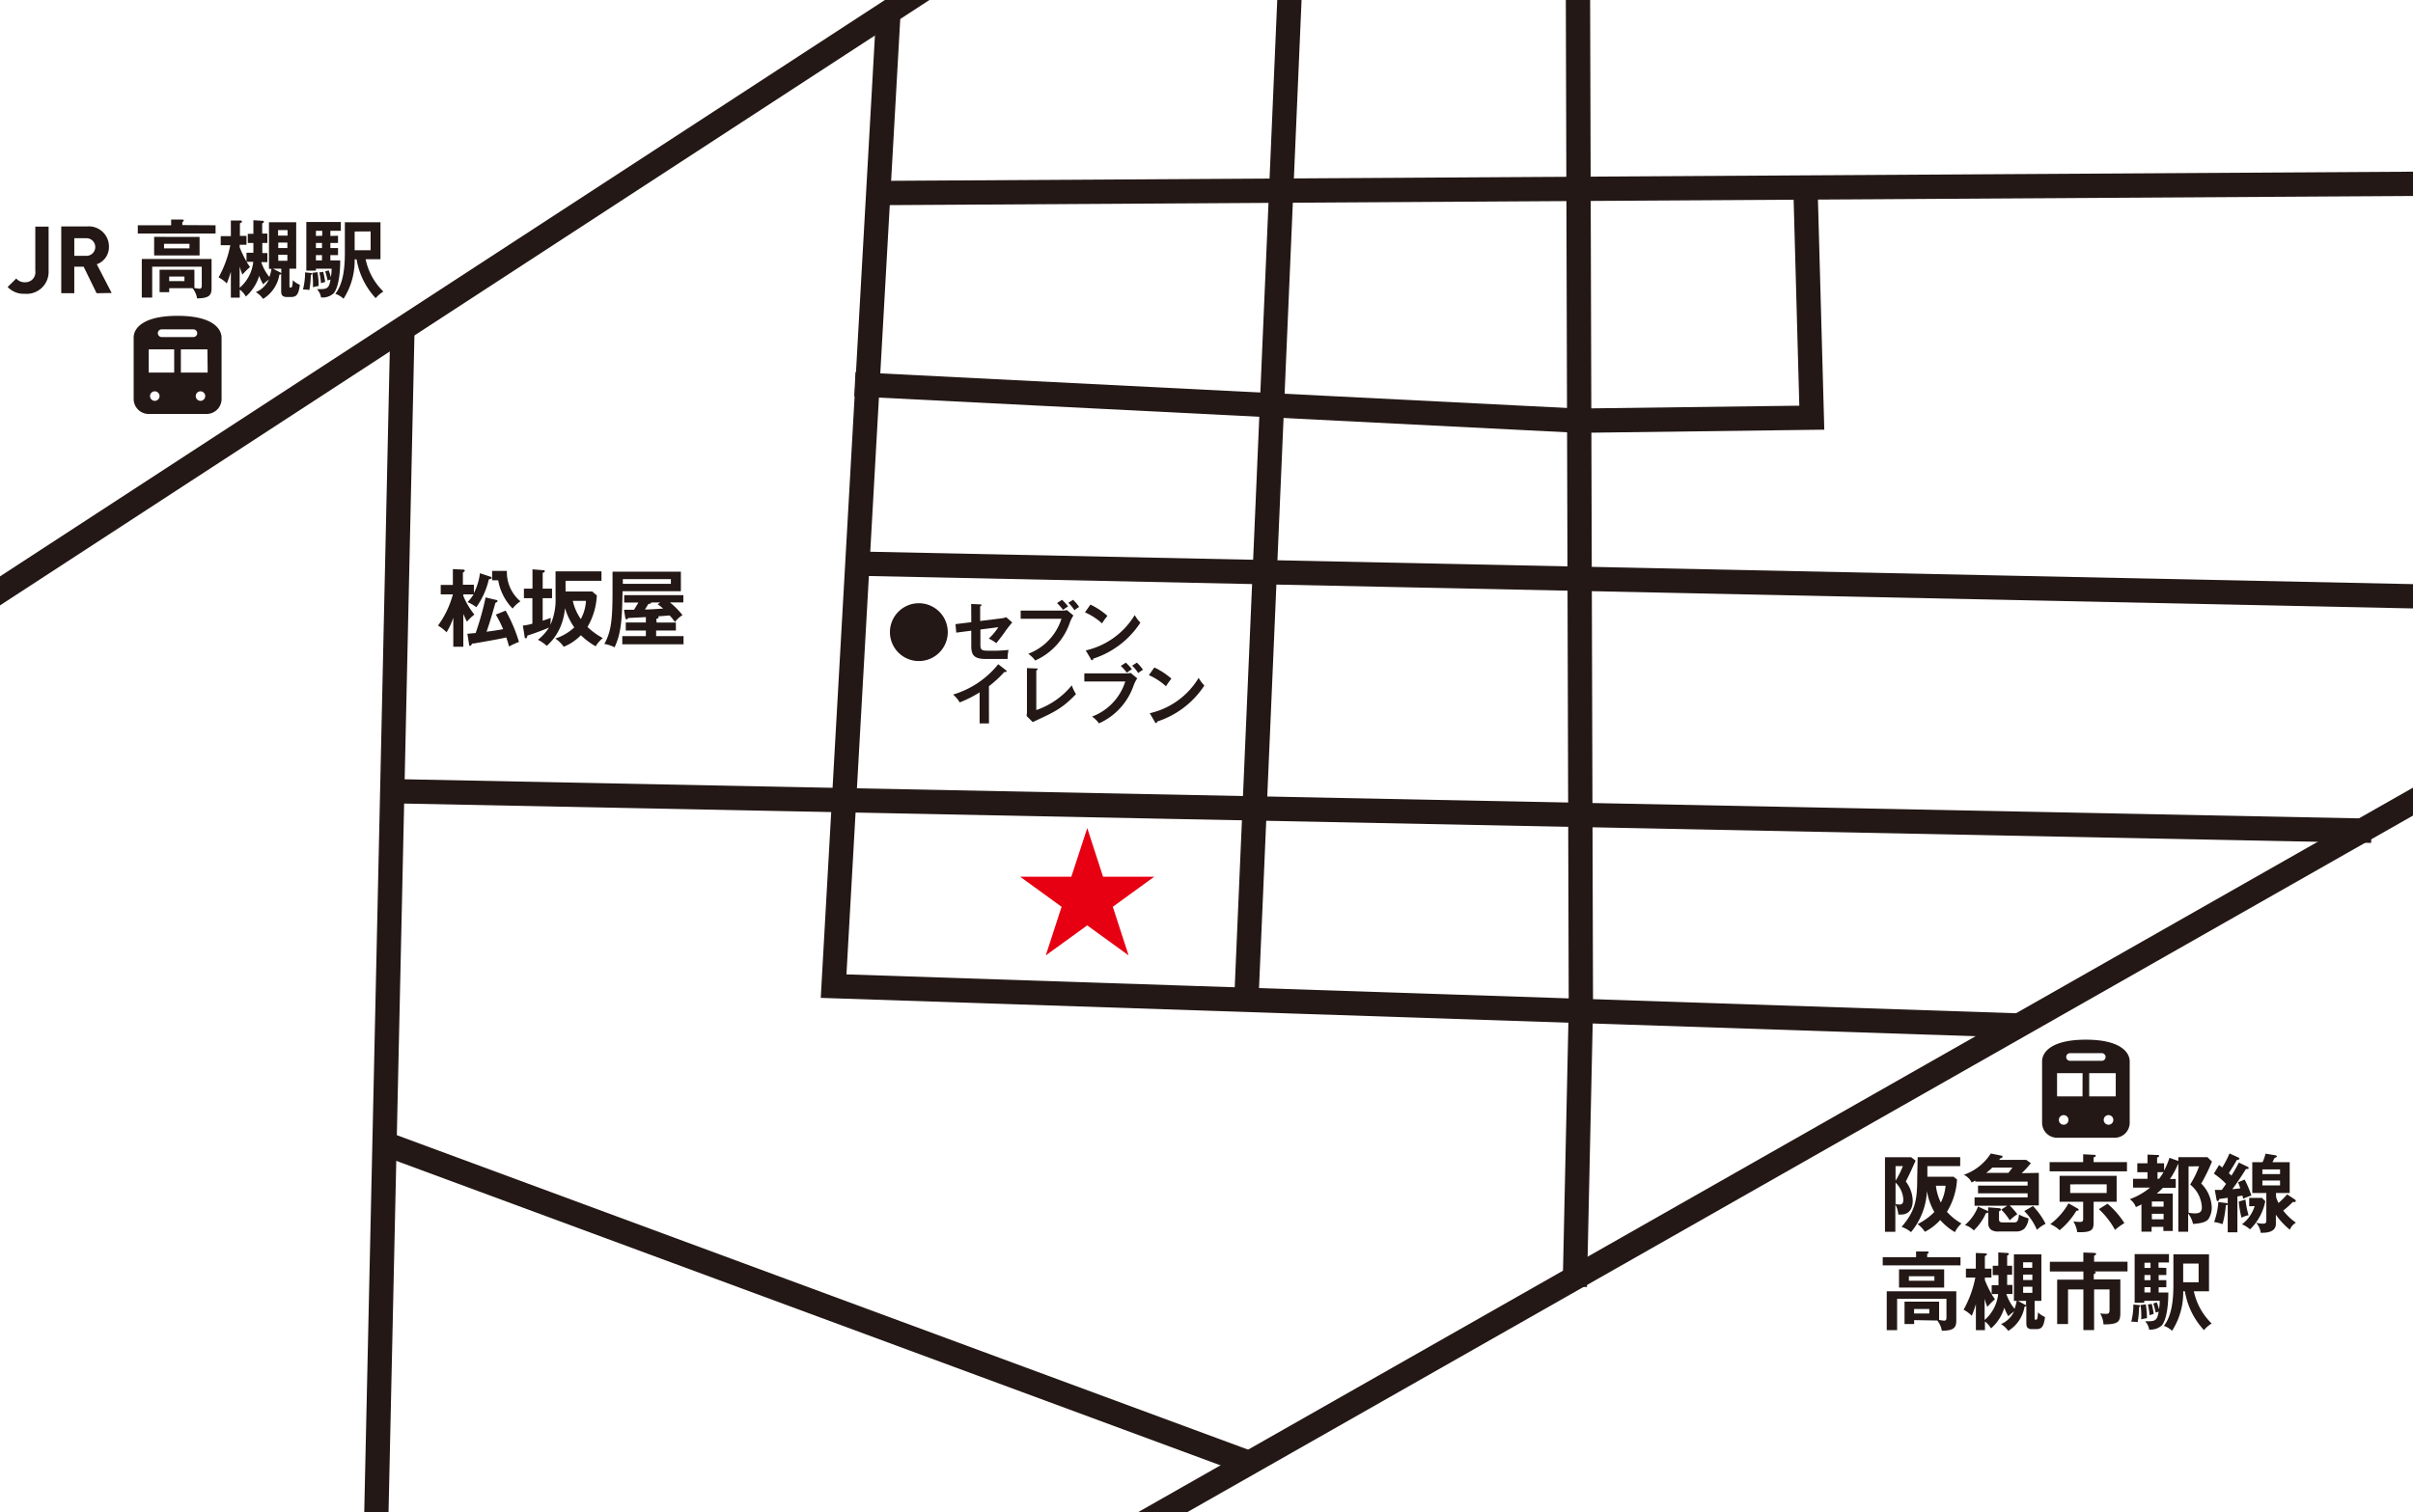<svg xmlns="http://www.w3.org/2000/svg" xmlns:xlink="http://www.w3.org/1999/xlink" width="314.649" height="197.257" viewBox="0 0 314.649 197.257">
  <defs>
    <clipPath id="clip-path">
      <rect id="長方形_9" data-name="長方形 9" width="314.649" height="197.257" fill="none"/>
    </clipPath>
  </defs>
  <g id="レイヤー_2" data-name="レイヤー 2" transform="translate(-33.38 -14.32)">
    <g id="デザイン" transform="translate(33.38 14.32)">
      <g id="グループ_1" data-name="グループ 1" clip-path="url(#clip-path)">
        <circle id="楕円形_1" data-name="楕円形 1" cx="2.971" cy="2.971" r="2.971" transform="translate(-17.873 98.688)" fill="#231815"/>
        <path id="パス_1" data-name="パス 1" d="M314.253,190.982c-.594,1.331-.658,1.474-1.275,2.725a4.278,4.278,0,0,1,.9,2.488c0,1.03-.452,1.814-1.529,1.814h-.349a3.257,3.257,0,0,0-.388-1.307v3.557H310.26v-9.721h3.422Zm-2.614.713v1.893a10.349,10.349,0,0,0,.951-1.893Zm0,4.951a3.264,3.264,0,0,0,.539.055c.309,0,.475-.166.475-.618a3.311,3.311,0,0,0-1.014-2.242Zm2.884-6.116h5.546v1.165H315.79v1.378h3.422l.444.372a8.992,8.992,0,0,1-1.315,4.207,7.424,7.424,0,0,0,1.893,1.521,3.858,3.858,0,0,0-.856,1.133,8.009,8.009,0,0,1-1.917-1.584,6.828,6.828,0,0,1-2,1.537,3.676,3.676,0,0,0-.951-1,8.065,8.065,0,0,0,2.187-1.584,8.319,8.319,0,0,1-.967-2.733,9,9,0,0,1-2.076,5.363,3.874,3.874,0,0,0-1.228-.689c1.814-2.084,2.036-3.6,2.036-6.259Zm2.377,3.723a6.791,6.791,0,0,0,.642,2.194,5.948,5.948,0,0,0,.618-2.194Z" transform="translate(-64.464 -39.587)" fill="#231815"/>
        <path id="パス_2" data-name="パス 2" d="M333.014,192.447v4.246h-3.8a10.069,10.069,0,0,1,1,1.149,5.949,5.949,0,0,0-.99.792,7.425,7.425,0,0,0-1.117-1.4l.792-.5h-4.262V195.64h6.916v-.523h-6.465v-1.006h6.465v-.523h-6.821v-.135l-.475.246a2.179,2.179,0,0,0-1.022-1,6.845,6.845,0,0,0,3.518-2.781l1.355.277c.055,0,.166,0,.166.151s-.135.166-.277.2a1.579,1.579,0,0,1-.166.206h3.541l.61.428a12.682,12.682,0,0,1-1.2,1.307Zm-6.6,4.492,1.363.111c.1,0,.277,0,.277.182s-.127.174-.23.23v1.054c0,.293.159.388.444.388h1.584c.3,0,.491-.143.578-1.022a5.981,5.981,0,0,0,1.244.5,2.3,2.3,0,0,1-.547,1.347,1.584,1.584,0,0,1-.99.364h-2.377a1.585,1.585,0,0,1-.951-.214.967.967,0,0,1-.38-.729V197.6a.46.46,0,0,1-.309.1,7.13,7.13,0,0,1-1.584,2.258,2.765,2.765,0,0,0-1.157-.705,5.981,5.981,0,0,0,1.711-2.416l1.117.515a.562.562,0,0,1,.19.127Zm2.63-4.492c.1-.111.42-.531.531-.689h-2.63a6.337,6.337,0,0,1-.792.689Zm3.208,4.326a9.873,9.873,0,0,1,1.648,2.313,4.752,4.752,0,0,0-1.133.792,7.756,7.756,0,0,0-1.648-2.448Z" transform="translate(-67.158 -39.46)" fill="#231815"/>
        <path id="パス_3" data-name="パス 3" d="M341.733,190.05l1.418.071c.055,0,.222,0,.222.127s-.135.151-.277.19v.634h4.349v1.2H337.36v-1.2h4.373Zm-.745,7.059c.087.055.166.1.166.19s-.19.127-.3.111a9.989,9.989,0,0,1-2.187,2.543,4.389,4.389,0,0,0-1.22-.792,8.77,8.77,0,0,0,2.377-2.717Zm2.107,1.854c0,.919-.2,1.307-2.131,1.244a3.961,3.961,0,0,0-.507-1.41,6.077,6.077,0,0,0,.832.079c.364,0,.444-.119.444-.372v-2.266h-3.074v-3.375H346.1v3.375h-3Zm-3.05-4.991V195.1H344.8v-1.133Zm4.864,2.527a11.092,11.092,0,0,1,2.2,2.527,8.05,8.05,0,0,0-1.22.887,10.712,10.712,0,0,0-2.107-2.709Z" transform="translate(-70.094 -39.487)" fill="#231815"/>
        <path id="パス_4" data-name="パス 4" d="M356.842,191.344a10.443,10.443,0,0,1-1.046,1.941h.753v1.157h-1.68a10.684,10.684,0,0,1-.792.745h2.084v4.872h-1.228v-.531H353.4v.626h-1.323v-3.565a5.475,5.475,0,0,1-.729.356,2.123,2.123,0,0,0-.792-1.022,9.079,9.079,0,0,0,2.638-1.513H350.98v-1.157h1.886V192.4h-1.331v-1.165h1.331V190.1l1.323.055c.079,0,.19,0,.19.111s-.111.158-.261.222v.745h.911v.943a9.1,9.1,0,0,0,.7-1.656l1.157.412v-.491h3.8l.586.57a22.44,22.44,0,0,1-1.4,2.868,4.625,4.625,0,0,1,1.371,3.074,2.781,2.781,0,0,1-.42,1.545c-.341.42-.919.563-2.02.65a3.414,3.414,0,0,0-.634-1.363v2.377h-1.283v-8.825Zm-1.878,5.546v-.673h-1.529v.673Zm0,1.656v-.721h-1.529v.721Zm-.792-6.156v.864h.206a10.223,10.223,0,0,0,.586-.864Zm4.048-.753v6.045a4.04,4.04,0,0,0,.792.087c.658,0,.943-.19.943-.792a4.032,4.032,0,0,0-1.529-2.971,11.883,11.883,0,0,0,1.165-2.377Z" transform="translate(-72.837 -39.498)" fill="#231815"/>
        <path id="パス_5" data-name="パス 5" d="M368.834,191.669a.166.166,0,0,1,.1.143c0,.127-.087.127-.357.135-.911,1.434-1.022,1.584-1.775,2.63l1.03-.111a5.745,5.745,0,0,0-.285-.792l.864-.356a15.464,15.464,0,0,1,.879,2.076,10.681,10.681,0,0,0-1.1.436.891.891,0,0,0-.087-.42l-.642.111V200.2H366.2v-3.652c0,.079-.087.1-.246.119a13.082,13.082,0,0,1-.428,2.464,6.115,6.115,0,0,0-1.1-.277,9.4,9.4,0,0,0,.547-2.606l1.062.135a.15.15,0,0,1,.166.111V195.7l-1.109.151c0,.079-.055.269-.19.269s-.135-.063-.166-.222l-.222-1.228h.911s.38-.515.555-.792a10.03,10.03,0,0,0-1.585-1.331l.673-1.125c.158.111.2.151.42.317a13.2,13.2,0,0,0,.943-1.83l1.141.523c.079,0,.158.111.158.174s-.135.143-.341.158c-.357.626-.428.737-1.046,1.719a4.224,4.224,0,0,1,.341.317,18.268,18.268,0,0,0,.967-1.7Zm-.317,4.262a10.968,10.968,0,0,0,.4,2.036,3.43,3.43,0,0,0-.919.325,12.782,12.782,0,0,1-.357-2.1Zm.483.871v-1.093h1.664l.436.428a7,7,0,0,1-1.988,3.676,3.8,3.8,0,0,0-1.054-.658,4.753,4.753,0,0,0,1.656-2.377Zm3.517-1.165a4.851,4.851,0,0,0,.309.737,12.21,12.21,0,0,0,1.125-1.125l.974.65a.277.277,0,0,1,.151.222c0,.119-.119.127-.182.127h-.214a11.274,11.274,0,0,1-1.244,1.109,7.264,7.264,0,0,0,1.656,1.584,1.846,1.846,0,0,0-.792.919,9.721,9.721,0,0,1-1.822-1.957v1.188c0,1.165-1.355,1.172-1.973,1.172a2.535,2.535,0,0,0-.61-1.331,2.717,2.717,0,0,0,.871.135c.238,0,.467,0,.467-.4v-3.6H369.4v-4.017h1.339a5.328,5.328,0,0,0,.388-1.109l1.323.214a.177.177,0,0,1,.151.143c0,.063-.071.135-.293.2-.182.356-.19.388-.277.555h2.25v4.017h-1.8Zm-1.8-3.034h2.305v-.61H370.72Zm2.305.84H370.72v.634h2.305Z" transform="translate(-75.71 -39.458)" fill="#231815"/>
        <path id="パス_6" data-name="パス 6" d="M320.031,206.8v1.07H309.89V206.8h4.349v-.745h1.434c.055,0,.206,0,.206.119s-.111.158-.19.19v.436Zm-6.045,8.207v.515h-1.252V212.6h4.508v2.377a3.96,3.96,0,0,0,.658.1c.174,0,.3-.063.3-.4v-2.448h-6.433v4.088h-1.355v-5.07h9.071v3.826c0,.935-.341,1.3-1.886,1.323A2.828,2.828,0,0,0,317,215.06Zm3.914-6.623v2.377h-5.886v-2.377Zm-4.6.9v.586h3.327v-.586Zm.681,4.27v.586h1.981v-.586Z" transform="translate(-64.387 -42.814)" fill="#231815"/>
        <path id="パス_7" data-name="パス 7" d="M329.758,212.532v-6.068h3.581v6.068h-.879v2.226c0,.151,0,.23.135.23a.206.206,0,0,0,.214-.174,3.9,3.9,0,0,0,.087-.792,3,3,0,0,0,.919.61c-.174,1.386-.5,1.584-1.2,1.584h-.491c-.665,0-.745-.349-.745-.792v-2.25c0,.071-.079.079-.23.1a4.6,4.6,0,0,1-2.131,3.169,2.947,2.947,0,0,0-.943-.887,3.224,3.224,0,0,0,1.7-1.664c-.428.356-.507.412-.745.642a7.129,7.129,0,0,1-.523-1.109,5.7,5.7,0,0,1-1.735,2.694,3,3,0,0,0-.792-.9v1.125h-1.18v-3.4a11.745,11.745,0,0,1-.539,1.529,4.089,4.089,0,0,0-1.062-.792,14.261,14.261,0,0,0,1.529-4.2H323.5v-1.157h1.291v-2.044l1.236.048c.048,0,.2,0,.2.119s-.04.127-.254.238v1.64h.856v1.157h-.856v.341a13.971,13.971,0,0,0,.887,1.838v-1.172h.887v-1.323H327v-1.22h.721V206.21l1.157.071c.087,0,.214,0,.214.127s-.1.158-.214.206v1.331h.65v1.18h-.65v1.323h.689v1.188h-.792a6.037,6.037,0,0,0,1.07,1.925,5.686,5.686,0,0,0,.277-1.03Zm-3.819,2.488a5.189,5.189,0,0,0,1.767-3.383h-.864a7.125,7.125,0,0,0,.444.673l-.475.444-.523.547a9.937,9.937,0,0,1-.349-1.046Zm5.157-2.052c.166.087.214.111.246.174v-.61H330.28Zm1.054-4.753v-.721h-1.188v.721Zm-1.188.887v.713h1.2V209.1Zm0,1.584v.792h1.2v-.792Z" transform="translate(-67.15 -42.845)" fill="#231815"/>
        <path id="パス_8" data-name="パス 8" d="M343.128,209.73h3.462v4.357c0,1.18-.277,1.513-2.194,1.513a3.288,3.288,0,0,0-.436-1.434,5.418,5.418,0,0,0,.721.055c.357,0,.5-.048.5-.523v-2.662h-2.012v5.308h-1.4v-5.308h-2v4.516h-1.418v-5.791h3.422V208.7H337.4v-1.268h4.365V206.22l1.458.055s.2,0,.2.151-.19.174-.254.2v.792h4.357v1.268H343.1c.206,0,.277.055.277.151s-.19.182-.254.2Z" transform="translate(-70.103 -42.847)" fill="#231815"/>
        <path id="パス_9" data-name="パス 9" d="M351.806,213.145c.1,0,.166,0,.166.1s-.1.119-.151.127a11.989,11.989,0,0,1-.19,1.988,4.679,4.679,0,0,0-.832-.055,9.388,9.388,0,0,0,.277-2.242Zm3.565-4.856v.927h-1v.673h1v.919h-1v.689h1.26c0,2.749-.531,3.961-.864,4.3a2.171,2.171,0,0,1-1.64.531,1.964,1.964,0,0,0-.531-1.085h.531c.919,0,1.077-.309,1.244-1.252l-.388.119c-.087-.475-.269-1.038-.309-1.188l.452-.135a5.26,5.26,0,0,1,.285.911,6.7,6.7,0,0,0,.1-1.117h-2.02v.246h-1.252V206.49h4.476v1.085h-1.363v.681Zm-2.678,4.753a10.519,10.519,0,0,1,.151,1.8,5.291,5.291,0,0,0-.745.158,11.8,11.8,0,0,0-.079-1.87Zm.618-4.753v-.681h-.792v.681Zm-.792.927v.673h.792v-.673Zm0,1.584v.689h.792V210.8Zm.951,2.179a11.246,11.246,0,0,1,.254,1.307l-.539.166a9.452,9.452,0,0,0-.222-1.394Zm4.1-1.64a9.182,9.182,0,0,1-1.45,5.149,2.963,2.963,0,0,0-1.07-.642c1.109-1.41,1.244-3.652,1.244-5.466v-3.866h4.642v4.825H358.96a8.287,8.287,0,0,0,2.321,4.2,3.9,3.9,0,0,0-1,.864,9.776,9.776,0,0,1-2.488-5.062Zm0-3.62v2.44h2.012v-2.44Z" transform="translate(-72.887 -42.903)" fill="#231815"/>
        <path id="パス_10" data-name="パス 10" d="M3.494,46.072a2.876,2.876,0,0,1-2.234-.887l1.125-1.109a1.378,1.378,0,0,0,1.109.491,1.3,1.3,0,0,0,1.371-1.489V37.31H6.6v5.839a2.86,2.86,0,0,1-3.106,2.923Z" transform="translate(-0.262 -7.752)" fill="#231815"/>
        <path id="パス_11" data-name="パス 11" d="M14.691,45.993,13,42.53h-1.22v3.462h-1.7V37.278h3.4a2.622,2.622,0,0,1,2.82,2.654,2.377,2.377,0,0,1-1.584,2.282l1.941,3.747Zm-1.323-7.178H11.783v2.3h1.584a1.149,1.149,0,1,0,0-2.3Z" transform="translate(-2.094 -7.744)" fill="#231815"/>
        <path id="パス_12" data-name="パス 12" d="M32.821,36.895v1.077H22.68V36.895h4.349V36.15h1.434c.055,0,.206,0,.206.119s-.111.158-.182.19v.412ZM26.776,45.1v.523H25.524V42.694h4.539V45.07a5.133,5.133,0,0,0,.658.1c.182,0,.3-.071.3-.412V42.3H24.558V46.33H23.2V41.292h9.1V45.11c0,.935-.341,1.3-1.886,1.323a2.892,2.892,0,0,0-.594-1.331Zm3.961-6.686v2.416H24.811V38.408Zm-4.635.9v.594h3.319v-.594Zm.673,4.27v.594h1.988v-.594Z" transform="translate(-4.712 -7.511)" fill="#231815"/>
        <path id="パス_13" data-name="パス 13" d="M42.548,42.582V36.521H46.1v6.061h-.879v2.234c0,.158,0,.23.135.23a.206.206,0,0,0,.214-.174,3.827,3.827,0,0,0,.087-.792,3.169,3.169,0,0,0,.919.61c-.174,1.378-.5,1.584-1.2,1.584h-.491c-.665,0-.745-.357-.745-.792V43.255c0,.063-.071.071-.23.1a4.587,4.587,0,0,1-2.131,3.169,3.05,3.05,0,0,0-.943-.887,3.169,3.169,0,0,0,1.7-1.656c-.428.357-.507.412-.745.642a6.5,6.5,0,0,1-.515-1.109,5.847,5.847,0,0,1-1.743,2.7,2.915,2.915,0,0,0-.792-.911v1.054H37.58V42.97a14.5,14.5,0,0,1-.531,1.537,4.167,4.167,0,0,0-1.07-.792,14.022,14.022,0,0,0,1.529-4.2H36.257v-1.18H37.58V36.3h1.236c.048,0,.206,0,.206.127s-.048.119-.261.23V38.3h.856v1.157h-.887v.341a14.149,14.149,0,0,0,.887,1.846V40.5h.9V39.223h-.729V38.035h.729V36.26l1.149.071c.087,0,.214,0,.214.135s-.1.151-.214.2v1.331h.673v1.228h-.658v1.315h.658v1.188h-.792A5.9,5.9,0,0,0,42.6,43.659a5.545,5.545,0,0,0,.277-1.038ZM38.729,45.07A5.157,5.157,0,0,0,40.5,41.687h-.864a7.13,7.13,0,0,0,.444.673L39.6,42.8l-.523.547a9.34,9.34,0,0,1-.349-1.046Zm5.189-2.052c.166.087.206.111.238.174v-.61H43.07Zm1.054-4.753v-.721H43.736v.721Zm-1.212.911v.713h1.188v-.713Zm0,1.584v.792h1.188V40.76Z" transform="translate(-7.476 -7.534)" fill="#231815"/>
        <path id="パス_14" data-name="パス 14" d="M50.876,43.2c.1,0,.166,0,.166.111s-.1.111-.151.119a11.882,11.882,0,0,1-.19,1.988,4.635,4.635,0,0,0-.832-.055,9.34,9.34,0,0,0,.277-2.242Zm3.565-4.856v.943h-1v.665h1v.919h-1v.689h1.283c0,2.749-.531,3.961-.864,4.3a2.139,2.139,0,0,1-1.64.531,2,2,0,0,0-.531-1.085h.531c.919,0,1.077-.309,1.244-1.252l-.388.119c-.087-.475-.269-1.038-.309-1.18l.452-.135a5.26,5.26,0,0,1,.285.911,6.79,6.79,0,0,0,.1-1.125H51.557v.246H50.306V36.55h4.5V37.7H53.443v.673Zm-2.678,4.753a10.521,10.521,0,0,1,.151,1.8,6.719,6.719,0,0,0-.745.158,11.8,11.8,0,0,0-.079-1.87Zm.618-4.753V37.7h-.824v.673Zm-.824.943v.665h.792v-.665Zm0,1.584v.689h.792v-.689Zm.951,2.179a11,11,0,0,1,.254,1.315l-.539.166a9.387,9.387,0,0,0-.222-1.4Zm4.1-1.632a9.158,9.158,0,0,1-1.45,5.142,2.963,2.963,0,0,0-1.07-.642c1.109-1.41,1.244-3.652,1.244-5.466V36.582h4.642v4.825H58.038a8.239,8.239,0,0,0,2.313,4.215,4.056,4.056,0,0,0-1,.864,9.784,9.784,0,0,1-2.488-5.054Zm0-3.628v2.44h2.084V37.778Z" transform="translate(-10.362 -7.594)" fill="#231815"/>
        <path id="パス_15" data-name="パス 15" d="M75.394,103.825H74.086v-3.787a8.976,8.976,0,0,1-.879,1.909,4.936,4.936,0,0,0-1.117-.879A12.272,12.272,0,0,0,74.031,97H72.446V95.768h1.584V93.7l1.331.063c.111,0,.222.055.222.143s-.1.166-.246.246v1.584h1.434v1.093a7.843,7.843,0,0,0,.792-2.591l1.315.436c.166.055.2.063.2.166s-.135.166-.356.19a10.18,10.18,0,0,1-1.632,3.644,4.674,4.674,0,0,0-1.149-.665A6.006,6.006,0,0,0,76.732,97H75.394V97.2a9.776,9.776,0,0,0,1.442,2.432,5.989,5.989,0,0,0-.967.927c-.143-.277-.277-.555-.475-1.014Zm4.318-6.092a.148.148,0,0,1,.151.135c0,.055-.111.174-.285.23-.269.982-.792,2.773-1.157,3.771.4-.055,1.378-.182,2.163-.333a15.378,15.378,0,0,0-.951-1.9l1.275-.523A19.378,19.378,0,0,1,82.65,103.2a11.093,11.093,0,0,0-1.3.594,11.094,11.094,0,0,0-.357-1.18c-.792.182-1.727.356-4.254.792h-.206c-.087.2-.143.3-.261.3s-.1,0-.127-.19l-.222-1.386c.166,0,.879-.079,1.077-.087a37.123,37.123,0,0,0,1.3-4.65Zm1.363-3.795A4.943,4.943,0,0,0,82.841,97.9a4.516,4.516,0,0,0-1.022.943,6.98,6.98,0,0,1-1.878-3.684h-.792v-1.22Z" transform="translate(-14.978 -19.468)" fill="#231815"/>
        <path id="パス_16" data-name="パス 16" d="M90.324,94h5.989v1.236H91.631v1.394h3.478l.6.515a8.936,8.936,0,0,1-1.22,4.112,9.182,9.182,0,0,0,2,1.45,4.366,4.366,0,0,0-.935,1.07,9.4,9.4,0,0,1-1.925-1.442,6.576,6.576,0,0,1-2.234,1.505,4.579,4.579,0,0,0-1.1-1.077,6.552,6.552,0,0,0,2.472-1.45,8.715,8.715,0,0,1-1.212-2.519,7.922,7.922,0,0,1-.689,2.662,6.869,6.869,0,0,1-1.687,2.266,4.833,4.833,0,0,0-1.157-.792,6.227,6.227,0,0,0,1.442-1.584c-.444.182-1.474.61-2.8,1.03-.063.261-.087.357-.222.357s-.135-.111-.143-.182l-.238-1.474a6.844,6.844,0,0,0,1.244-.246V97.5H86.2V96.259h1.117V93.74l1.4.111c.127,0,.2,0,.2.135s-.1.127-.269.23v2.044h1.22V97.5h-1.22v2.939c.333-.111.665-.222,1.054-.364,0,.055-.04.792-.04.9a8.207,8.207,0,0,0,.665-3.6Zm2.25,3.85a6.742,6.742,0,0,0,1.046,2.377,5.633,5.633,0,0,0,.673-2.377Z" transform="translate(-17.883 -19.477)" fill="#231815"/>
        <path id="パス_17" data-name="パス 17" d="M109.452,94.12v2.551h-7.605c-.063,3.169-.1,5.4-1.046,7.32a4.127,4.127,0,0,0-1.331-.436c.871-1.584,1.07-3.026,1.07-6.98V94.12Zm-3.169,6.639H108.8V101.8h-2.575v.729H109.8v1.07h-7.986v-1.07h3.074V101.8h-2.622v-1.046h2.622v-.705l-2.3.119c-.055.079-.127.174-.222.174s-.158-.111-.166-.206l-.158-1.046h1.3c.325-.507.452-.737.562-.935h-1.846v-.967h7.716v.951h-1.743a10.814,10.814,0,0,1,1.632,1.648,3.787,3.787,0,0,0-.99.9,6.932,6.932,0,0,0-.681-.848c-.222,0-.65.055-1.521.111a.151.151,0,0,1,.079.127c0,.119-.1.143-.3.206Zm-4.4-5.664v.618h6.267v-.618Zm4.872,3.05h-1.18c0,.135-.1.151-.364.2l-.444.713c.634,0,1.64-.071,2.377-.127-.2-.166-.246-.206-.721-.562Z" transform="translate(-20.667 -19.556)" fill="#231815"/>
        <path id="パス_18" data-name="パス 18" d="M154.022,103.091a3.771,3.771,0,1,1-3.771-3.771,3.771,3.771,0,0,1,3.771,3.771Z" transform="translate(-30.435 -20.636)" fill="#231815"/>
        <path id="パス_19" data-name="パス 19" d="M159.312,99.44l1.173.055c.079,0,.166,0,.166.1s-.1.135-.166.151v1.917l2.781-.349a1.941,1.941,0,0,0,.61-.151l.792.689a15.848,15.848,0,0,0-1.046,1.355c-.444.626-.792,1.038-1.03,1.347a5.482,5.482,0,0,0-.982-.6,7.622,7.622,0,0,0,1.244-1.481l-2.337.3v1.973c0,.665.127.792,1.006.792a21.461,21.461,0,0,0,2.662-.1,6.121,6.121,0,0,0-.127,1.18h-2.8c-1.584,0-1.933-.515-1.933-1.711v-1.981l-1.957.254-.1-1.109,2.06-.254Z" transform="translate(-32.674 -20.661)" fill="#231815"/>
        <path id="パス_20" data-name="パス 20" d="M173.443,100.162a2.5,2.5,0,0,0,.586-.063l.848.705a4.531,4.531,0,0,0-.491,1,8.39,8.39,0,0,1-4.492,4.872,4.294,4.294,0,0,0-.9-.879,7.233,7.233,0,0,0,4.326-4.571H168v-1.062Zm-.055-1.4a5.981,5.981,0,0,1,.792.856c-.277.182-.325.206-.65.452a7.253,7.253,0,0,0-.792-.887Zm1.442,0a4.919,4.919,0,0,1,.792.927c-.341.214-.372.246-.618.42a5.1,5.1,0,0,0-.792-.959Z" transform="translate(-34.906 -20.52)" fill="#231815"/>
        <path id="パス_21" data-name="パス 21" d="M179.293,99.55a9.2,9.2,0,0,1,2.218,1.466,8.339,8.339,0,0,0-.705.982,8.239,8.239,0,0,0-2.226-1.442Zm-.61,5.973a10.061,10.061,0,0,0,6.385-4.611,4.809,4.809,0,0,0,.737.99,11.559,11.559,0,0,1-6.156,4.7c0,.087,0,.19-.151.19s-.111-.071-.151-.151Z" transform="translate(-37.104 -20.684)" fill="#231815"/>
        <path id="パス_22" data-name="パス 22" d="M161.552,117.084h-1.22v-4.048a15.322,15.322,0,0,1-2.6,1.307,3.66,3.66,0,0,0-.864-1.022,11.883,11.883,0,0,0,5.894-3.961l1.014.792c.055.04.079.071.079.119s-.087.111-.151.111a.547.547,0,0,1-.158,0,14.259,14.259,0,0,1-2,1.846Z" transform="translate(-32.593 -22.722)" fill="#231815"/>
        <path id="パス_23" data-name="パス 23" d="M170.24,110.048c.111,0,.174,0,.174.087s-.119.151-.174.174v5.165a10.3,10.3,0,0,0,4.627-3.224,5.237,5.237,0,0,0,.547,1.141c-1.822,1.925-2.907,2.377-5.641,3.652l-.792-.792c0-.119.04-.388.04-.507V110Z" transform="translate(-35.109 -22.855)" fill="#231815"/>
        <path id="パス_24" data-name="パス 24" d="M183.938,110.5a2.884,2.884,0,0,0,.586-.055l.848.705a4.755,4.755,0,0,0-.491.99,8.382,8.382,0,0,1-4.492,4.88,4.309,4.309,0,0,0-.9-.887,7.178,7.178,0,0,0,4.326-4.571h-5.34V110.5Zm-.048-1.4a6.494,6.494,0,0,1,.792.864,5.5,5.5,0,0,0-.658.452,6.631,6.631,0,0,0-.792-.887Zm1.442,0a5.949,5.949,0,0,1,.792.927c-.341.222-.38.246-.626.428a4.817,4.817,0,0,0-.792-.959Z" transform="translate(-37.083 -22.668)" fill="#231815"/>
        <path id="パス_25" data-name="パス 25" d="M189.813,109.9a9.174,9.174,0,0,1,2.226,1.458,8.717,8.717,0,0,0-.705.99,8.422,8.422,0,0,0-2.234-1.45Zm-.6,5.965a10.022,10.022,0,0,0,6.377-4.611,5.2,5.2,0,0,0,.745,1,11.63,11.63,0,0,1-6.164,4.7c0,.079,0,.182-.143.182s-.111-.063-.151-.143Z" transform="translate(-39.29 -22.834)" fill="#231815"/>
        <path id="パス_26" data-name="パス 26" d="M210.05,150.66l2.06,6.346h6.671l-5.4,3.922,2.06,6.338-5.4-3.914-5.4,3.914,2.06-6.338-5.4-3.922h6.671Z" transform="translate(-68.273 -42.648)" fill="#e60012"/>
        <rect id="長方形_1" data-name="長方形 1" width="190.071" height="3.169" transform="matrix(0.838, -0.546, 0.546, 0.838, -26.462, 92.423)" fill="#231815"/>
        <rect id="長方形_2" data-name="長方形 2" width="294.304" height="3.169" transform="matrix(0.869, -0.494, 0.494, 0.869, 77.827, 237.364)" fill="#231815"/>
        <rect id="長方形_3" data-name="長方形 3" width="199.689" height="3.169" transform="translate(46.497 242.673) rotate(-88.74)" fill="#231815"/>
        <rect id="長方形_4" data-name="長方形 4" width="3.169" height="257.735" transform="translate(51.508 104.791) rotate(-88.854)" fill="#231815"/>
        <path id="パス_27" data-name="パス 27" d="M324.977,150.145l-156.5-5.2.087-1.624L175.7,16.56l3.169.182-7.043,125.14,153.264,5.094Z" transform="translate(-61.45 -14.785)" fill="#231815"/>
        <rect id="長方形_5" data-name="長方形 5" width="138.37" height="3.169" transform="matrix(0.043, -0.999, 0.999, 0.043, 160.982, 129.341)" fill="#231815"/>
        <path id="パス_28" data-name="パス 28" d="M260.379,165.974l-3.169-.071L258,129.46c0-1.529-.388-137.23-.4-138.6h3.169c0,1.371.4,137.055.4,138.64Z" transform="translate(-53.441 1.899)" fill="#231815"/>
        <rect id="長方形_6" data-name="長方形 6" width="3.169" height="225.436" transform="matrix(0.021, -1, 1, 0.021, 110.661, 75.079)" fill="#231815"/>
        <path id="パス_29" data-name="パス 29" d="M268.32,77.474l-.055-.008L173.99,72.713l.158-3.161L268.376,74.3l28.845-.372-.753-27.308,3.169-.087.84,30.525Z" transform="translate(-62.595 -21.012)" fill="#231815"/>
        <rect id="長方形_7" data-name="長方形 7" width="209.148" height="3.169" transform="matrix(1, -0.006, 0.006, 1, 114.239, 23.596)" fill="#231815"/>
        <rect id="長方形_8" data-name="長方形 8" width="3.169" height="119.23" transform="translate(50.454 150.971) rotate(-69.72)" fill="#231815"/>
        <path id="パス_30" data-name="パス 30" d="M27.72,52C23.283,52,22,53.584,22,54.836v8.009A1.957,1.957,0,0,0,23.957,64.8h7.55a1.957,1.957,0,0,0,1.957-1.957V54.836C33.432,53.584,32.156,52,27.72,52Zm-2.068,1.767h4.135a.5.5,0,1,1,0,1H25.652a.5.5,0,0,1,0-1Zm-.9,9.325a.626.626,0,0,1-.618-.626.618.618,0,0,1,.618-.618.626.626,0,0,1,.626.618.634.634,0,0,1-.626.626ZM27.284,59.4H23.965V56.373h3.319Zm3.43,3.692a.626.626,0,0,1-.618-.626.618.618,0,1,1,1.236,0,.626.626,0,0,1-.618.626Zm.935-3.692H28.156V56.373h3.462Z" transform="translate(-4.571 -10.804)" fill="#231815"/>
        <path id="パス_31" data-name="パス 31" d="M341.832,171.18c-4.436,0-5.712,1.584-5.712,2.836v8a1.957,1.957,0,0,0,1.957,1.957h7.51a1.957,1.957,0,0,0,1.957-1.957v-8C347.544,172.788,346.268,171.18,341.832,171.18Zm-2.068,1.759H343.9a.5.5,0,1,1,0,1h-4.135a.5.5,0,1,1,0-1Zm-.9,9.332a.626.626,0,1,1,.6-.289A.626.626,0,0,1,338.869,182.271Zm2.527-3.692h-3.319v-3.034H341.4Zm3.4,3.692a.626.626,0,1,1,.618-.618A.618.618,0,0,1,344.795,182.271Zm.935-3.692h-3.462v-3.034h3.462Z" transform="translate(-69.837 -35.567)" fill="#231815"/>
      </g>
    </g>
  </g>
</svg>
